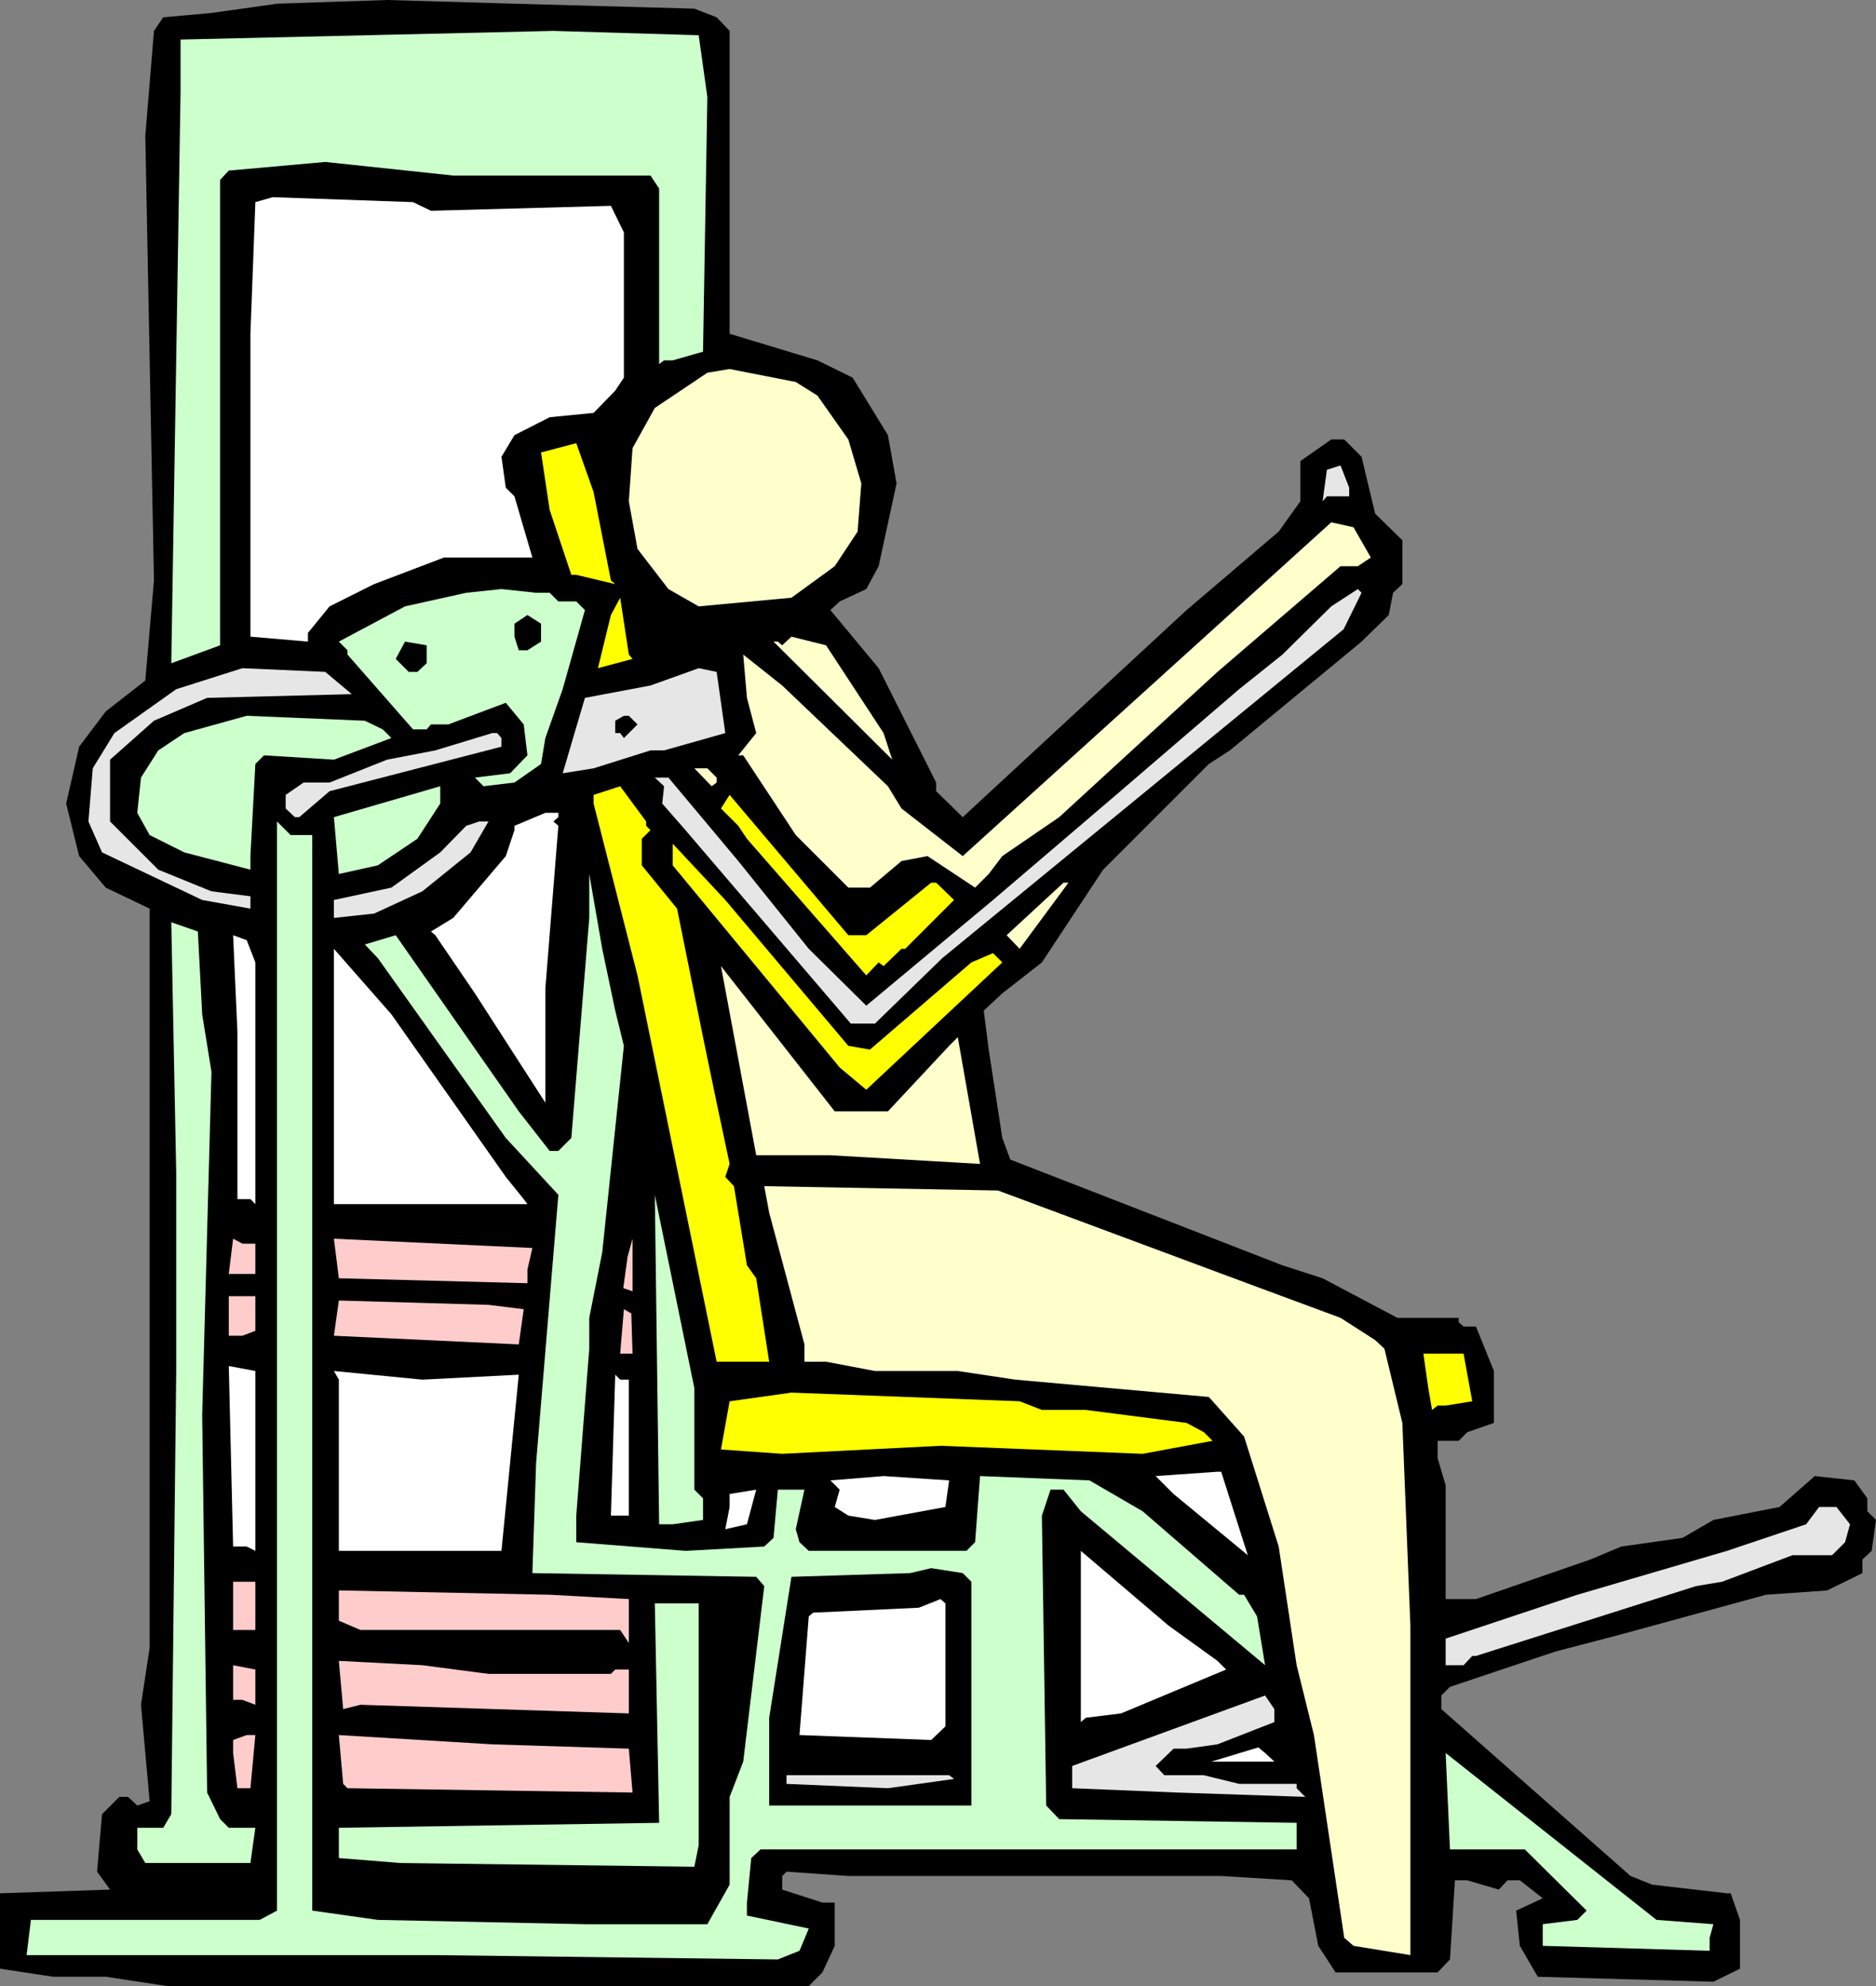 <?xml version="1.0" encoding="UTF-8" standalone="no"?>
<svg
   version="1.0"
   width="129.724mm"
   height="137.353mm"
   id="svg62"
   sodipodi:docname="Back 29.wmf"
   xmlns:inkscape="http://www.inkscape.org/namespaces/inkscape"
   xmlns:sodipodi="http://sodipodi.sourceforge.net/DTD/sodipodi-0.dtd"
   xmlns="http://www.w3.org/2000/svg"
   xmlns:svg="http://www.w3.org/2000/svg">
  <rect width="100%" height="100%" fill="#808080" stroke="none"/>
  <sodipodi:namedview
     id="namedview62"
     pagecolor="#ffffff"
     bordercolor="#000000"
     borderopacity="0.25"
     inkscape:showpageshadow="2"
     inkscape:pageopacity="0.0"
     inkscape:pagecheckerboard="0"
     inkscape:deskcolor="#d1d1d1"
     inkscape:document-units="mm" />
  <defs
     id="defs1">
    <pattern
       id="WMFhbasepattern"
       patternUnits="userSpaceOnUse"
       width="6"
       height="6"
       x="0"
       y="0" />
  </defs>
  <path
     style="fill:#000000;fill-opacity:1;fill-rule:evenodd;stroke:none"
     d="m 181.477,2.262 5.818,2.262 3.394,3.555 v 79.17 l 22.947,6.948 9.211,4.524 9.211,15.026 2.262,12.603 -4.686,21.651 -3.232,5.978 -6.949,3.231 -2.424,2.262 12.605,15.188 15.029,29.891 v 2.262 l 6.949,6.786 58.499,-54.126 24.078,-20.52 5.656,-7.917 v -10.502 l 8.08,-5.655 h 3.394 l 4.525,4.524 3.555,14.865 7.11,6.948 v 11.472 l -2.424,2.262 -1.131,5.817 -7.11,6.948 -34.421,28.437 -5.494,3.555 -27.634,27.629 -15.998,24.236 -10.342,8.079 -4.848,4.524 1.293,10.179 3.555,23.105 2.101,5.655 71.104,27.629 10.504,3.393 19.554,10.341 h 15.998 v 1.131 l 1.293,1.131 h 3.232 l 4.686,11.633 v 13.572 l -6.949,2.424 -2.262,2.262 h -5.494 v 4.524 l 2.101,7.109 v 29.729 h 7.918 l 29.896,-10.341 8.08,-3.393 15.998,-2.262 8.08,-4.686 17.291,-3.393 9.211,-8.079 10.342,1.131 3.394,4.686 v 3.393 l 2.262,2.262 -1.131,8.079 -2.424,2.262 v 3.555 l -9.211,4.524 -15.998,1.131 -37.814,10.341 -17.291,4.524 -27.472,9.21 -2.262,2.262 v 3.555 l 49.45,43.624 5.656,2.262 19.554,2.262 h 0.97 l 2.424,6.948 v 12.764 l -6.949,3.393 -45.894,-1.293 -4.686,-8.079 -0.97,-9.21 6.949,-3.231 -5.979,-4.686 h -3.232 l -2.262,2.424 -8.242,-2.424 h -3.232 l -1.293,20.681 -3.232,3.393 h -26.664 l -4.525,-6.948 -2.424,-12.441 -4.525,-4.686 -18.422,-1.131 h -97.445 l -16.16,-1.131 -1.131,1.131 v 3.555 l 10.504,3.393 h 3.232 v 11.31 l -3.232,6.948 -3.555,3.555 H 43.632 L 27.634,516.705 H 13.898 L 0,514.605 v -19.712 l 28.765,-0.969 -3.394,-4.686 1.293,-15.026 4.525,-4.524 h 2.262 l 2.424,2.262 3.232,-1.131 -2.262,-25.205 2.262,-14.865 V 237.51 l -11.474,-5.493 -6.949,-8.24 -3.394,-13.734 3.394,-14.865 6.949,-9.21 10.342,-8.079 2.262,-26.175 L 37.976,35.546 40.238,8.079 42.662,4.524 55.267,3.393 72.397,0.969 101.161,0 134.451,0.969 Z"
     id="path1" />
  <path
     style="fill:#ccffcc;fill-opacity:1;fill-rule:evenodd;stroke:none"
     d="m 184.87,25.367 -1.131,66.567 -7.918,2.262 h -2.262 l -1.293,0.969 V 49.279 l -2.262,-3.393 H 118.453 L 85.002,42.332 59.792,44.594 57.53,47.017 V 168.68 L 44.763,173.366 47.187,24.074 V 10.341 l 97.445,-2.262 37.976,1.131 z"
     id="path2" />
  <path
     style="fill:#ffffff;fill-opacity:1;fill-rule:evenodd;stroke:none"
     d="m 112.635,55.096 47.026,-1.293 3.394,6.948 v 37.969 l -2.262,3.393 -5.656,5.817 -11.474,1.131 -9.211,4.686 -3.394,5.655 1.131,8.079 2.262,2.262 4.686,15.996 h -23.109 l -18.261,6.948 -11.635,5.817 -5.656,6.948 v 2.262 L 65.448,166.418 V 87.249 l 1.293,-34.415 4.525,-1.293 36.683,1.293 z"
     id="path3" />
  <path
     style="fill:#ffffcc;fill-opacity:1;fill-rule:evenodd;stroke:none"
     d="m 213.635,103.406 8.08,11.472 3.394,11.472 -0.97,12.603 -5.979,9.048 -11.312,8.24 -24.24,2.262 -7.918,-4.524 -8.08,-10.502 -2.262,-12.441 0.97,-13.895 5.818,-10.502 13.736,-9.21 5.818,-0.969 17.291,3.393 z"
     id="path4" />
  <path
     style="fill:#ffff00;fill-opacity:1;fill-rule:evenodd;stroke:none"
     d="m 159.661,151.715 1.131,0.969 -10.181,-2.424 h -1.293 l -5.656,-16.965 -2.262,-15.026 9.211,-2.424 4.525,12.764 z"
     id="path5" />
  <path
     style="fill:#e6e6e6;fill-opacity:1;fill-rule:evenodd;stroke:none"
     d="m 352.611,129.742 h -5.818 l -1.131,1.293 1.131,-8.24 3.555,-1.131 2.262,5.817 z"
     id="path6" />
  <path
     style="fill:#ffffcc;fill-opacity:1;fill-rule:evenodd;stroke:none"
     d="m 358.267,145.737 -3.394,2.262 h -4.525 l -32.158,27.629 -41.37,37.969 -14.867,10.179 -3.555,4.686 -3.555,3.555 -12.443,-8.24 -6.787,1.293 -8.242,6.948 h -5.656 l -13.736,-13.734 -13.736,-20.843 h -1.293 l 4.686,-5.817 -2.424,-9.21 -0.97,-11.31 10.181,8.079 27.634,26.336 3.555,5.817 15.998,12.441 96.313,-87.249 5.818,1.293 z"
     id="path7" />
  <path
     style="fill:#ccffcc;fill-opacity:1;fill-rule:evenodd;stroke:none"
     d="m 143.662,154.947 2.262,2.262 h 4.686 l 2.262,2.262 -5.818,20.681 -4.525,12.764 -1.131,6.786 -6.949,4.847 -8.08,0.969 -2.262,-2.262 9.211,-1.131 4.525,-4.686 -0.97,-8.079 -4.686,-5.655 -15.029,5.655 h -4.525 l -1.131,1.293 h -3.555 L 90.819,171.104 v -1.131 l -2.262,-2.262 17.291,-9.21 15.998,-3.555 9.211,-0.969 9.05,0.969 z"
     id="path8" />
  <path
     style="fill:#e6e6e6;fill-opacity:1;fill-rule:evenodd;stroke:none"
     d="m 351.156,164.48 -104.878,85.956 -17.614,17.127 h -6.302 l -43.632,-51.057 -5.656,-6.463 0.485,-4.524 -2.424,-2.262 h 3.555 l 18.261,21.812 18.422,22.943 15.029,14.865 33.128,-27.629 32.158,-27.467 32.158,-27.629 11.312,-9.048 12.766,-12.603 6.949,-4.524 0.97,0.969 z"
     id="path9" />
  <path
     style="fill:#ffff00;fill-opacity:1;fill-rule:evenodd;stroke:none"
     d="m 165.317,172.235 -9.05,2.424 3.394,-13.895 2.424,-4.524 2.262,14.865 z"
     id="path10" />
  <path
     style="fill:#000000;fill-opacity:1;fill-rule:evenodd;stroke:none"
     d="m 141.4,167.711 -3.555,2.262 h -2.262 l -1.131,-3.555 v -3.393 l 3.394,-2.262 3.555,2.262 z"
     id="path11" />
  <path
     style="fill:#ffffcc;fill-opacity:1;fill-rule:evenodd;stroke:none"
     d="m 230.926,191.624 2.262,6.948 -31.027,-30.86 h 1.131 l 1.131,0.969 2.424,-2.262 9.05,2.262 z"
     id="path12" />
  <path
     style="fill:#000000;fill-opacity:1;fill-rule:evenodd;stroke:none"
     d="m 111.504,173.366 -2.424,2.262 h -2.262 l -3.394,-3.393 2.424,-4.524 5.656,0.969 z"
     id="path13" />
  <path
     style="fill:#e6e6e6;fill-opacity:1;fill-rule:evenodd;stroke:none"
     d="m 91.95,181.445 -37.814,0.969 -13.898,5.978 -11.474,10.179 v 16.157 l 12.605,12.603 13.898,5.655 10.181,1.293 v 3.231 l -12.605,-2.262 -26.179,-12.441 -3.555,-8.079 1.131,-13.895 5.656,-9.21 16.16,-11.472 17.291,-5.493 21.654,0.969 z"
     id="path14" />
  <path
     style="fill:#e6e6e6;fill-opacity:1;fill-rule:evenodd;stroke:none"
     d="m 189.557,191.624 -15.998,4.524 h -3.555 l -14.867,4.686 -8.08,1.293 5.818,-19.712 17.13,-3.231 12.605,-4.524 4.686,0.969 z"
     id="path15" />
  <path
     style="fill:#ccffcc;fill-opacity:1;fill-rule:evenodd;stroke:none"
     d="m 100.03,190.654 2.262,2.262 -15.029,5.655 -18.261,-1.131 -2.262,2.262 -1.293,24.074 v 3.555 l -17.291,-4.524 -9.05,-4.524 -3.232,-5.817 0.97,-9.21 4.525,-7.109 6.787,-4.524 16.322,-4.524 30.866,1.293 z"
     id="path16" />
  <path
     style="fill:#000000;fill-opacity:1;fill-rule:evenodd;stroke:none"
     d="m 166.609,189.362 -3.555,3.555 -0.97,-1.293 h -1.293 v -3.231 l 2.262,-1.293 h 1.293 z"
     id="path17" />
  <path
     style="fill:#e6e6e6;fill-opacity:1;fill-rule:evenodd;stroke:none"
     d="m 131.057,192.916 v 2.262 l -44.925,11.633 -7.918,6.786 h -1.131 l -2.424,-2.262 v -3.555 l 4.686,-3.231 h 6.787 l 15.029,-5.978 12.605,-2.424 14.867,-4.524 h 1.293 z"
     id="path18" />
  <path
     style="fill:#ffffcc;fill-opacity:1;fill-rule:evenodd;stroke:none"
     d="m 187.294,203.257 v 1.293 l -1.293,0.969 -4.525,-4.686 h 3.394 z"
     id="path19" />
  <path
     style="fill:#ccffcc;fill-opacity:1;fill-rule:evenodd;stroke:none"
     d="m 109.08,219.252 -10.342,6.948 -10.181,2.262 -1.293,-14.865 27.795,-8.079 v 4.524 z"
     id="path20" />
  <path
     style="fill:#ffff00;fill-opacity:1;fill-rule:evenodd;stroke:none"
     d="m 168.872,215.859 1.131,1.131 -2.262,2.262 v 6.948 l 9.211,11.31 6.787,33.607 3.555,17.127 3.394,15.996 -1.131,3.393 2.262,2.424 3.394,20.681 2.424,3.393 3.394,21.812 H 187.294 L 166.609,254.96 155.136,210.043 v -2.262 l 6.949,-2.262 6.787,9.21 z"
     id="path21" />
  <path
     style="fill:#ffff00;fill-opacity:1;fill-rule:evenodd;stroke:none"
     d="m 226.401,244.457 16.968,-13.734 h 1.293 l 4.686,4.524 -12.766,12.764 h -0.97 l -4.686,4.524 -1.293,-0.969 -3.232,3.393 -31.189,-35.707 -2.262,-3.393 -4.525,-4.524 2.262,-3.555 31.027,36.677 z"
     id="path22" />
  <path
     style="fill:#ffffff;fill-opacity:1;fill-rule:evenodd;stroke:none"
     d="m 145.925,213.597 -1.293,1.131 1.293,1.131 -3.394,42.493 v 29.891 l -18.422,-28.598 -10.342,-15.188 -1.131,-0.969 5.818,-3.555 13.736,-16.157 2.262,-6.786 v -1.131 l 8.08,-3.393 h 3.394 z"
     id="path23" />
  <path
     style="fill:#ccffcc;fill-opacity:1;fill-rule:evenodd;stroke:none"
     d="m 81.608,218.283 v 281.134 l 17.13,2.424 54.136,1.131 h 31.997 l 5.818,-10.341 v -22.943 l 3.555,-9.21 5.494,-45.886 -2.101,-2.424 -58.499,-0.969 0.97,-28.76 5.818,-70.122 -13.736,-14.865 -33.451,-47.017 -3.394,-3.555 8.08,-2.424 32.158,46.048 8.08,10.341 h 2.262 l 3.394,-3.393 4.686,-57.519 v -11.472 l 3.394,19.55 3.394,16.157 2.262,9.21 -5.656,53.965 -3.394,17.127 v 8.079 l -3.394,43.624 v 6.948 l 28.603,2.262 20.523,-1.131 2.424,-2.262 1.131,-12.603 h 6.949 l -2.262,10.341 0.97,3.393 2.424,2.262 h 41.208 l 2.262,-2.262 1.293,-17.288 28.603,1.131 13.898,8.079 25.21,21.812 h 1.293 l 3.394,5.655 2.101,12.764 -48.157,-40.231 -4.525,-5.655 h -3.394 l -2.262,6.786 1.131,75.777 3.394,3.555 62.054,0.969 v 6.948 H 198.768 l -2.424,2.262 -1.131,11.633 v 3.393 l 16.16,3.393 -2.424,5.817 -5.656,2.262 -89.526,-1.131 H 6.949 l 1.131,-9.21 H 67.872 l 4.525,-2.424 v -284.689 l 3.555,3.555 z"
     id="path24" />
  <path
     style="fill:#e6e6e6;fill-opacity:1;fill-rule:evenodd;stroke:none"
     d="m 122.977,222.807 -12.605,10.179 -12.605,5.817 -10.504,1.131 v -4.686 l 15.029,-3.231 12.766,-9.21 6.787,-6.948 3.394,-1.131 h 2.424 z"
     id="path25" />
  <path
     style="fill:#ffff00;fill-opacity:1;fill-rule:evenodd;stroke:none"
     d="m 221.715,273.379 5.656,0.969 26.502,-22.782 5.656,-2.424 2.424,2.424 -35.552,33.284 -6.949,-5.817 -43.632,-52.834 v -5.655 l 13.736,14.703 z"
     id="path26" />
  <path
     style="fill:#ffffcc;fill-opacity:1;fill-rule:evenodd;stroke:none"
     d="m 266.478,248.012 -3.394,-3.555 14.867,-13.734 h 1.293 z"
     id="path27" />
  <path
     style="fill:#ccffcc;fill-opacity:1;fill-rule:evenodd;stroke:none"
     d="m 52.843,265.139 2.424,15.026 -2.424,89.672 1.293,98.72 3.394,6.948 2.262,2.262 h 6.949 l -1.293,9.21 H 37.976 l -2.101,-3.555 v -5.655 h 6.787 l 2.101,-3.555 1.293,-115.847 V 306.662 l -1.293,-65.598 6.949,2.424 z"
     id="path28" />
  <path
     style="fill:#ffffff;fill-opacity:1;fill-rule:evenodd;stroke:none"
     d="m 66.741,251.567 v 63.174 L 65.448,313.448 H 62.054 v -43.624 l -1.131,-25.367 3.555,1.293 z"
     id="path29" />
  <path
     style="fill:#ffffff;fill-opacity:1;fill-rule:evenodd;stroke:none"
     d="m 132.189,307.632 4.686,5.817 0.97,1.293 H 87.264 v -66.729 l 15.029,17.127 z"
     id="path30" />
  <path
     style="fill:#ffffcc;fill-opacity:1;fill-rule:evenodd;stroke:none"
     d="m 232.057,290.505 15.998,-17.127 2.262,-2.262 5.818,33.122 -39.107,-2.262 h -19.392 l -9.211,-49.441 29.734,37.969 z"
     id="path31" />
  <path
     style="fill:#ffffcc;fill-opacity:1;fill-rule:evenodd;stroke:none"
     d="m 328.532,336.392 21.816,8.079 9.05,5.817 2.424,2.262 4.686,19.389 2.101,52.995 v 86.118 l -14.867,-2.424 -2.424,-2.1 -7.918,-52.995 -4.525,-18.258 -4.686,-31.022 -9.05,-28.76 -9.211,-10.341 -50.581,-4.524 -15.029,-2.262 h -21.654 l -12.766,-2.424 h -5.656 v -4.524 l -9.211,-34.415 -1.293,-6.948 61.085,1.131 z"
     id="path32" />
  <path
     style="fill:#ccffcc;fill-opacity:1;fill-rule:evenodd;stroke:none"
     d="m 181.477,389.387 2.262,2.262 v 5.655 l -7.918,1.131 h -3.555 l -1.131,-86.118 10.342,50.572 z"
     id="path33" />
  <path
     style="fill:#ffcccc;fill-opacity:1;fill-rule:evenodd;stroke:none"
     d="m 66.741,325.082 v 7.917 h -6.949 l 1.131,-9.21 2.424,1.293 z"
     id="path34" />
  <path
     style="fill:#ffcccc;fill-opacity:1;fill-rule:evenodd;stroke:none"
     d="m 137.845,331.868 v 3.555 l -49.288,-1.293 -1.293,-10.341 51.874,2.424 z"
     id="path35" />
  <path
     style="fill:#ffcccc;fill-opacity:1;fill-rule:evenodd;stroke:none"
     d="m 162.893,336.715 1.131,-8.24 1.293,-4.686 v 13.734 z"
     id="path36" />
  <path
     style="fill:#ffcccc;fill-opacity:1;fill-rule:evenodd;stroke:none"
     d="m 66.741,347.863 -3.394,1.293 H 59.792 V 338.815 h 6.949 z"
     id="path37" />
  <path
     style="fill:#ffcccc;fill-opacity:1;fill-rule:evenodd;stroke:none"
     d="m 136.875,342.208 -1.293,9.21 -48.318,-2.262 1.293,-9.21 39.107,1.131 z"
     id="path38" />
  <path
     style="fill:#ffcccc;fill-opacity:1;fill-rule:evenodd;stroke:none"
     d="m 165.317,353.841 h -3.232 l 0.97,-11.633 1.939,1.131 z"
     id="path39" />
  <path
     style="fill:#ffff00;fill-opacity:1;fill-rule:evenodd;stroke:none"
     d="m 384.769,366.282 -6.949,1.131 h -2.101 l -1.454,1.131 -0.97,-5.655 -1.293,-9.048 h 10.504 z"
     id="path40" />
  <path
     style="fill:#ffffff;fill-opacity:1;fill-rule:evenodd;stroke:none"
     d="m 66.741,405.382 -2.262,-1.131 h -3.555 l -1.131,-47.179 6.949,1.293 z"
     id="path41" />
  <path
     style="fill:#ffffff;fill-opacity:1;fill-rule:evenodd;stroke:none"
     d="m 135.582,359.335 -4.525,46.048 H 88.557 v -44.755 l -1.293,-2.262 23.109,2.262 z"
     id="path42" />
  <path
     style="fill:#ffffff;fill-opacity:1;fill-rule:evenodd;stroke:none"
     d="m 164.347,360.627 v 35.546 h -4.686 l 1.131,-36.838 1.293,1.293 z"
     id="path43" />
  <path
     style="fill:#ffff00;fill-opacity:1;fill-rule:evenodd;stroke:none"
     d="m 272.296,368.544 h 11.474 l 26.341,3.393 4.525,2.424 2.262,2.262 -18.261,3.393 -52.843,-2.1 -41.37,2.1 -15.998,-1.131 2.262,-12.603 16.16,-2.262 59.63,2.262 z"
     id="path44" />
  <path
     style="fill:#ffffff;fill-opacity:1;fill-rule:evenodd;stroke:none"
     d="m 326.108,406.513 -19.392,-15.996 -4.686,-4.686 16.16,-1.131 h 0.97 z"
     id="path45" />
  <path
     style="fill:#ffffff;fill-opacity:1;fill-rule:evenodd;stroke:none"
     d="m 247.086,393.911 -18.422,3.393 -6.949,-1.131 -3.555,-2.262 1.293,-4.524 -2.424,-2.424 13.898,-1.131 17.13,1.131 z"
     id="path46" />
  <path
     style="fill:#ffffff;fill-opacity:1;fill-rule:evenodd;stroke:none"
     d="m 189.557,399.727 1.131,-5.817 v -3.393 l 6.949,-1.131 -2.424,9.048 z"
     id="path47" />
  <path
     style="fill:#e6e6e6;fill-opacity:1;fill-rule:evenodd;stroke:none"
     d="m 483.507,398.435 -1.293,4.686 -3.394,3.393 h -10.342 l -18.422,6.948 -6.787,1.131 -57.53,18.258 h -0.97 l -2.262,2.424 h -2.586 -2.101 v -6.948 l 34.421,-11.472 39.107,-11.472 20.685,-6.948 3.394,-4.524 h 4.525 z"
     id="path48" />
  <path
     style="fill:#ffffff;fill-opacity:1;fill-rule:evenodd;stroke:none"
     d="m 318.19,434.142 2.262,2.262 -27.472,11.472 -9.211,1.131 -1.293,1.131 v -44.755 l 22.947,19.55 z"
     id="path49" />
  <path
     style="fill:#000000;fill-opacity:1;fill-rule:evenodd;stroke:none"
     d="m 253.873,413.461 v 58.489 h -52.843 v -22.943 l 5.818,-36.838 31.027,-0.969 5.494,-1.293 8.242,1.293 z"
     id="path50" />
  <path
     style="fill:#ffcccc;fill-opacity:1;fill-rule:evenodd;stroke:none"
     d="m 66.741,426.064 h -5.818 v -12.603 h 5.818 z"
     id="path51" />
  <path
     style="fill:#ffcccc;fill-opacity:1;fill-rule:evenodd;stroke:none"
     d="m 164.347,417.985 v 11.472 l -2.262,-3.393 H 94.213 L 88.557,423.64 v -7.917 l 55.106,1.131 z"
     id="path52" />
  <path
     style="fill:#ffffff;fill-opacity:1;fill-rule:evenodd;stroke:none"
     d="m 247.086,451.269 -3.717,3.555 -34.421,-1.293 2.424,-31.022 1.131,-0.969 27.634,-1.293 5.656,-2.262 1.293,1.131 z"
     id="path53" />
  <path
     style="fill:#ccffcc;fill-opacity:1;fill-rule:evenodd;stroke:none"
     d="m 182.608,482.29 -1.131,5.655 -76.922,-0.969 -15.998,-1.293 v -7.917 l 83.709,-1.293 -1.131,-57.358 h 11.474 z"
     id="path54" />
  <path
     style="fill:#ffcccc;fill-opacity:1;fill-rule:evenodd;stroke:none"
     d="m 127.664,437.535 h 31.997 l 1.131,-1.131 h 3.555 v 11.472 l -70.134,-2.262 -4.525,1.131 -1.131,-12.603 21.816,1.131 z"
     id="path55" />
  <path
     style="fill:#ffcccc;fill-opacity:1;fill-rule:evenodd;stroke:none"
     d="m 66.741,445.614 -3.394,-1.293 h -2.424 v -9.048 l 5.818,1.131 z"
     id="path56" />
  <path
     style="fill:#e6e6e6;fill-opacity:1;fill-rule:evenodd;stroke:none"
     d="m 333.057,450.138 -14.867,5.817 -8.08,1.131 h -3.394 l -4.686,4.524 2.262,2.424 h 10.342 l 9.211,2.262 h 15.029 v 1.131 l 2.262,2.262 -33.451,-1.131 -27.472,-1.131 v -5.817 l 50.419,-18.419 2.424,3.555 z"
     id="path57" />
  <path
     style="fill:#ffcccc;fill-opacity:1;fill-rule:evenodd;stroke:none"
     d="M 65.448,467.426 H 62.054 l -1.131,-9.21 v -3.393 l 3.555,-1.293 h 2.262 z"
     id="path58" />
  <path
     style="fill:#ffcccc;fill-opacity:1;fill-rule:evenodd;stroke:none"
     d="m 164.347,457.085 0.97,11.472 -74.498,-1.131 -1.131,-1.131 -1.131,-12.764 40.077,2.424 z"
     id="path59" />
  <path
     style="fill:#ffffff;fill-opacity:1;fill-rule:evenodd;stroke:none"
     d="m 333.057,460.478 h -16.483 l 12.282,-3.716 1.778,1.454 z"
     id="path60" />
  <path
     style="fill:#ccffcc;fill-opacity:1;fill-rule:evenodd;stroke:none"
     d="m 447.793,502.972 -0.97,3.555 v 3.393 l -43.632,-1.293 v -5.655 l 9.05,-1.131 2.424,-2.424 -16.16,-15.996 h -19.554 l -1.131,-25.205 55.106,43.624 z"
     id="path61" />
  <path
     style="fill:#e6e6e6;fill-opacity:1;fill-rule:evenodd;stroke:none"
     d="m 249.349,465.002 -17.291,2.424 -26.502,-1.131 v -2.262 h 42.501 z"
     id="path62" />
</svg>
